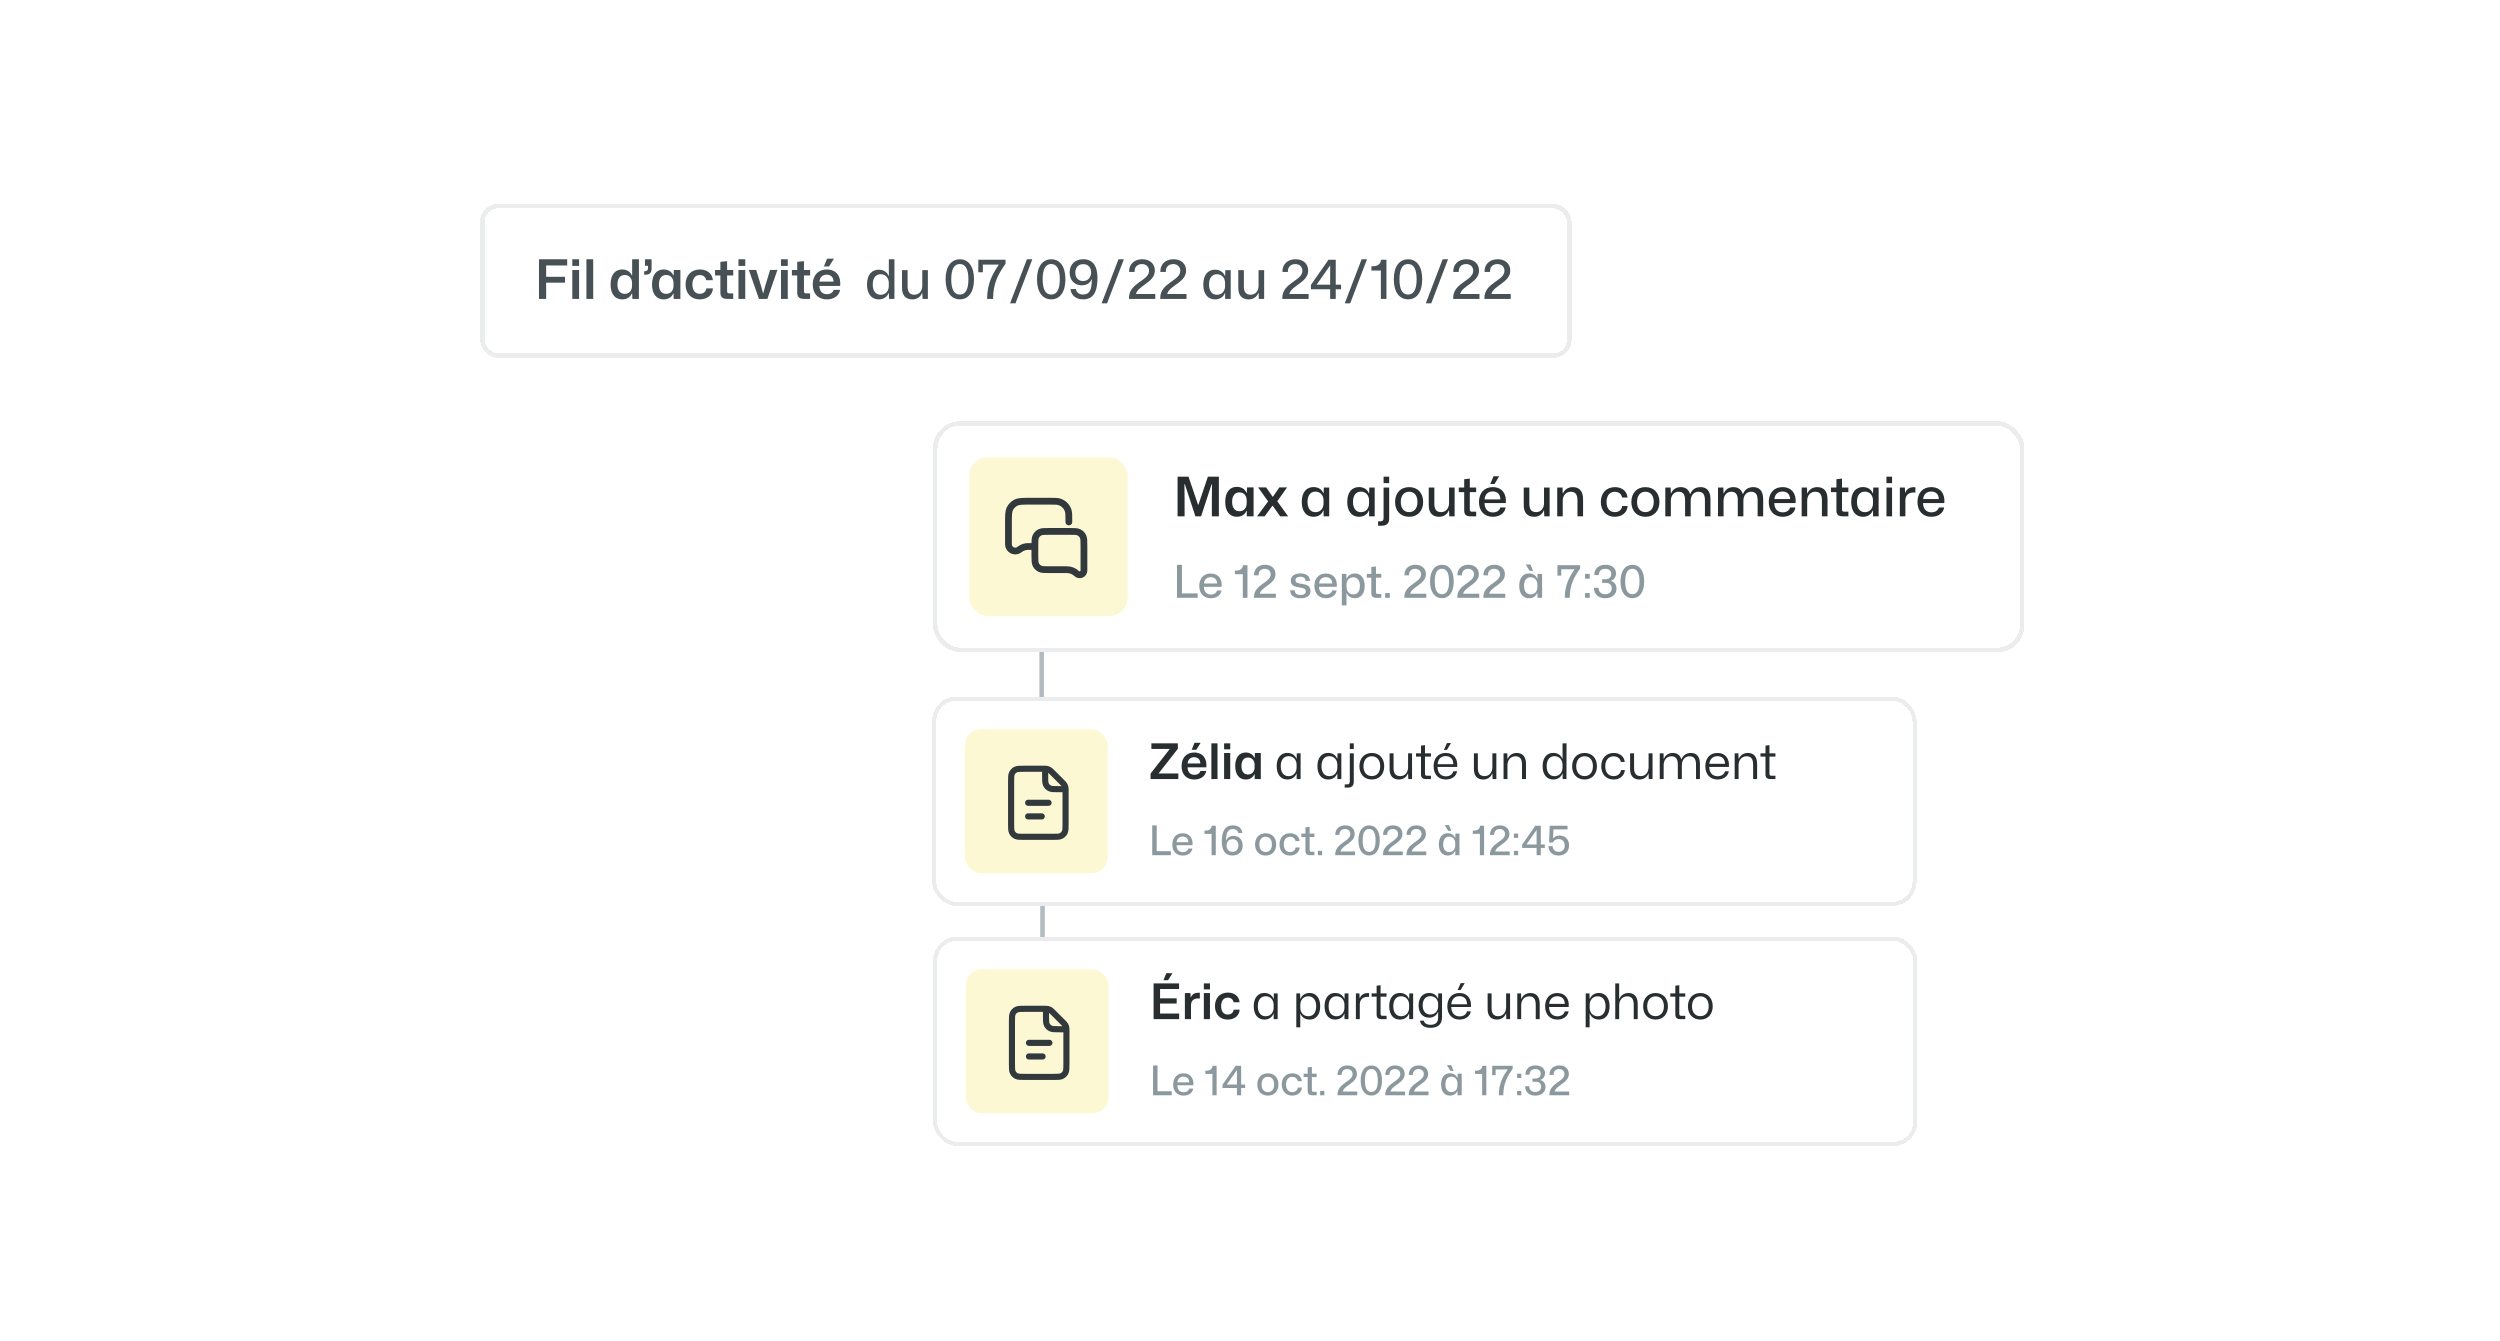 <svg width="552" height="296" viewBox="0 0 552 296" fill="none" xmlns="http://www.w3.org/2000/svg">
<line x1="230" y1="129.993" x2="230" y2="164.007" stroke="#B2BBBF"/>
<line x1="230.187" y1="180" x2="230.187" y2="214.015" stroke="#B2BBBF"/>
<g filter="url(#filter0_d_829_7423)">
<rect x="206" y="91" width="241" height="51" rx="6" fill="white" shape-rendering="crispEdges"/>
<rect x="214" y="99" width="35" height="35" rx="4" fill="#FDF8D4"/>
<path d="M228.5 118.667H227.042C227 118.667 226.98 118.667 226.96 118.667C226.338 118.675 225.734 118.876 225.232 119.243C225.216 119.255 225.199 119.267 225.167 119.292V119.292C225.081 119.355 225.039 119.387 225.01 119.407C224.04 120.067 222.722 119.408 222.668 118.236C222.667 118.201 222.667 118.148 222.667 118.042V113.467C222.667 111.786 222.667 110.946 222.993 110.305C223.281 109.74 223.74 109.281 224.305 108.994C224.946 108.667 225.786 108.667 227.467 108.667H231.833C232.919 108.667 233.462 108.667 233.902 108.806C234.835 109.1 235.567 109.831 235.861 110.765C236 111.205 236 111.748 236 112.833V112.833V113.25M237.742 124.652V124.652C238.342 125.222 239.333 124.798 239.333 123.97V118.533C239.333 117.413 239.333 116.853 239.115 116.425C238.923 116.049 238.617 115.743 238.241 115.551C237.813 115.333 237.253 115.333 236.133 115.333H231.7C230.58 115.333 230.02 115.333 229.592 115.551C229.216 115.743 228.91 116.049 228.718 116.425C228.5 116.853 228.5 117.413 228.5 118.533V120.586C228.5 121.706 228.5 122.266 228.718 122.694C228.91 123.07 229.216 123.376 229.592 123.568C230.02 123.786 230.58 123.786 231.7 123.786H235.578C236.384 123.786 237.159 124.096 237.742 124.652Z" stroke="#32393C" stroke-width="1.5" stroke-linecap="round" stroke-linejoin="round"/>
<path d="M260.008 112H261.556V108.244L261.52 104.92H261.616L263.944 112H265.204L267.52 104.92H267.604L267.58 108.232V112H269.128V103.252H266.704L264.604 109.456H264.532L262.42 103.252H260.008V112ZM273.097 112.108C274.129 112.108 274.897 111.592 275.209 110.812H275.293V112H276.793V105.616H275.353L275.293 106.792H275.209C274.897 106.012 274.129 105.496 273.097 105.496C271.561 105.496 270.529 106.636 270.529 108.808C270.529 110.968 271.561 112.108 273.097 112.108ZM273.661 110.884C272.701 110.884 272.053 110.2 272.053 108.808C272.053 107.404 272.701 106.72 273.661 106.72C274.729 106.72 275.269 107.56 275.269 108.472V109.132C275.269 110.032 274.729 110.884 273.661 110.884ZM277.562 112H279.242L280.946 109.672H281.018L282.65 112H284.414L282.026 108.676L284.186 105.616H282.482L281.066 107.68H280.994L279.566 105.616H277.79L279.998 108.712L277.562 112ZM290.02 112.108C291.088 112.108 291.88 111.556 292.18 110.74H292.252V112H293.488V105.652H292.3L292.252 106.9H292.18C291.88 106.084 291.088 105.544 290.02 105.544C288.472 105.544 287.428 106.696 287.428 108.82C287.428 110.944 288.472 112.108 290.02 112.108ZM290.452 111.088C289.396 111.088 288.7 110.308 288.7 108.82C288.7 107.32 289.396 106.552 290.452 106.552C291.628 106.552 292.24 107.488 292.24 108.46V109.18C292.24 110.164 291.628 111.088 290.452 111.088ZM300.063 112.108C301.131 112.108 301.923 111.556 302.223 110.74H302.295V112H303.531V105.652H302.343L302.295 106.9H302.223C301.923 106.084 301.131 105.544 300.063 105.544C298.515 105.544 297.471 106.696 297.471 108.82C297.471 110.944 298.515 112.108 300.063 112.108ZM300.495 111.088C299.439 111.088 298.743 110.308 298.743 108.82C298.743 107.32 299.439 106.552 300.495 106.552C301.671 106.552 302.283 107.488 302.283 108.46V109.18C302.283 110.164 301.671 111.088 300.495 111.088ZM305.494 104.68H306.73V103.252H305.494V104.68ZM304.282 114.076H305.122C306.262 114.076 306.73 113.476 306.73 112.468V105.652H305.494V112.36C305.494 112.864 305.314 113.104 304.798 113.104H304.282V114.076ZM311.138 112.108C313.046 112.108 314.234 110.776 314.234 108.832C314.234 106.816 312.986 105.556 311.138 105.556C309.218 105.556 308.03 106.888 308.03 108.844C308.03 110.836 309.278 112.108 311.138 112.108ZM311.138 111.076C310.01 111.076 309.29 110.26 309.29 108.844C309.29 107.38 310.034 106.576 311.138 106.576C312.278 106.576 312.974 107.404 312.974 108.832C312.974 110.272 312.242 111.076 311.138 111.076ZM317.748 112.108C318.732 112.108 319.56 111.592 319.872 110.716H319.944L320.004 112H321.18V105.652H319.944V109.084C319.944 110.248 319.248 111.076 318.204 111.076C317.136 111.076 316.704 110.428 316.704 109.252V105.652H315.468V109.564C315.468 111.244 316.308 112.108 317.748 112.108ZM324.664 112H325.936V110.98H325.072C324.676 110.98 324.532 110.872 324.532 110.452V106.66H325.936V105.652H324.532V103.672L323.296 103.816V105.652H322.096V106.66H323.296V110.68C323.296 111.532 323.62 112 324.664 112ZM329.053 104.86H329.989L331.021 103.156H329.773L329.053 104.86ZM329.629 112.108C331.129 112.108 332.281 111.292 332.449 110.044H331.273C331.117 110.704 330.493 111.148 329.629 111.148C328.525 111.148 327.805 110.392 327.781 109.072H332.485C332.677 107.056 331.669 105.556 329.581 105.556C327.721 105.556 326.557 106.852 326.557 108.856C326.557 110.812 327.721 112.108 329.629 112.108ZM329.569 106.504C330.577 106.504 331.261 107.092 331.273 108.268H327.793C327.877 107.176 328.549 106.504 329.569 106.504ZM338.725 112.108C339.709 112.108 340.537 111.592 340.849 110.716H340.921L340.981 112H342.157V105.652H340.921V109.084C340.921 110.248 340.225 111.076 339.181 111.076C338.113 111.076 337.681 110.428 337.681 109.252V105.652H336.445V109.564C336.445 111.244 337.285 112.108 338.725 112.108ZM343.829 112H345.053V108.532C345.053 107.44 345.737 106.576 346.829 106.576C347.837 106.576 348.305 107.188 348.305 108.484V112H349.541V108.232C349.541 106.288 348.569 105.556 347.273 105.556C346.337 105.556 345.497 106.012 345.125 106.912H345.053L345.005 105.652H343.829V112ZM356.547 112.108C358.131 112.108 359.283 111.172 359.379 109.732H358.179C358.083 110.536 357.471 111.076 356.547 111.076C355.443 111.076 354.723 110.272 354.723 108.844C354.723 107.488 355.383 106.588 356.559 106.588C357.375 106.588 358.011 107.02 358.155 107.848H359.355C359.259 106.48 358.131 105.556 356.595 105.556C354.687 105.556 353.463 106.864 353.463 108.832C353.463 110.8 354.687 112.108 356.547 112.108ZM363.31 112.108C365.218 112.108 366.406 110.776 366.406 108.832C366.406 106.816 365.158 105.556 363.31 105.556C361.39 105.556 360.202 106.888 360.202 108.844C360.202 110.836 361.45 112.108 363.31 112.108ZM363.31 111.076C362.182 111.076 361.462 110.26 361.462 108.844C361.462 107.38 362.206 106.576 363.31 106.576C364.45 106.576 365.146 107.404 365.146 108.832C365.146 110.272 364.414 111.076 363.31 111.076ZM367.7 112H368.924V108.532C368.924 107.44 369.584 106.576 370.64 106.576C371.624 106.576 372.068 107.188 372.068 108.484V112H373.304V108.532C373.304 107.44 373.964 106.576 375.008 106.576C376.004 106.576 376.448 107.188 376.448 108.484V112H377.672V108.232C377.672 106.288 376.736 105.556 375.476 105.556C374.456 105.556 373.592 106.06 373.244 107.044H373.148C372.824 105.964 372.032 105.556 371.096 105.556C370.172 105.556 369.356 106.012 368.996 106.912H368.924L368.876 105.652H367.7V112ZM379.337 112H380.561V108.532C380.561 107.44 381.221 106.576 382.277 106.576C383.261 106.576 383.705 107.188 383.705 108.484V112H384.941V108.532C384.941 107.44 385.601 106.576 386.645 106.576C387.641 106.576 388.085 107.188 388.085 108.484V112H389.309V108.232C389.309 106.288 388.373 105.556 387.113 105.556C386.093 105.556 385.229 106.06 384.881 107.044H384.785C384.461 105.964 383.669 105.556 382.733 105.556C381.809 105.556 380.993 106.012 380.633 106.912H380.561L380.513 105.652H379.337V112ZM393.613 112.108C395.113 112.108 396.265 111.292 396.433 110.044H395.257C395.101 110.704 394.465 111.124 393.613 111.124C392.509 111.124 391.789 110.38 391.765 109.072H396.469C396.661 107.08 395.653 105.556 393.565 105.556C391.705 105.556 390.541 106.852 390.541 108.856C390.541 110.812 391.705 112.108 393.613 112.108ZM393.553 106.528C394.489 106.528 395.221 107.02 395.257 108.196H391.789C391.885 107.164 392.557 106.528 393.553 106.528ZM397.805 112H399.029V108.532C399.029 107.44 399.713 106.576 400.805 106.576C401.813 106.576 402.281 107.188 402.281 108.484V112H403.517V108.232C403.517 106.288 402.545 105.556 401.249 105.556C400.313 105.556 399.473 106.012 399.101 106.912H399.029L398.981 105.652H397.805V112ZM406.848 112H408.12V110.98H407.256C406.86 110.98 406.716 110.872 406.716 110.452V106.66H408.12V105.652H406.716V103.672L405.48 103.816V105.652H404.28V106.66H405.48V110.68C405.48 111.532 405.804 112 406.848 112ZM411.333 112.108C412.401 112.108 413.193 111.556 413.493 110.74H413.565V112H414.801V105.652H413.613L413.565 106.9H413.493C413.193 106.084 412.401 105.544 411.333 105.544C409.785 105.544 408.741 106.696 408.741 108.82C408.741 110.944 409.785 112.108 411.333 112.108ZM411.765 111.088C410.709 111.088 410.013 110.308 410.013 108.82C410.013 107.32 410.709 106.552 411.765 106.552C412.941 106.552 413.553 107.488 413.553 108.46V109.18C413.553 110.164 412.941 111.088 411.765 111.088ZM416.532 104.68H417.768V103.252H416.532V104.68ZM416.532 112H417.768V105.652H416.532V112ZM419.485 112H420.709V108.376C420.769 107.332 421.405 106.744 422.533 106.744C422.677 106.744 422.821 106.744 422.917 106.756V105.592C422.809 105.58 422.689 105.568 422.545 105.568C421.705 105.568 420.985 105.964 420.709 106.78H420.649L420.589 105.652H419.485V112ZM426.449 112.108C427.949 112.108 429.101 111.292 429.269 110.044H428.093C427.937 110.704 427.301 111.124 426.449 111.124C425.345 111.124 424.625 110.38 424.601 109.072H429.305C429.497 107.08 428.489 105.556 426.401 105.556C424.541 105.556 423.377 106.852 423.377 108.856C423.377 110.812 424.541 112.108 426.449 112.108ZM426.389 106.528C427.325 106.528 428.057 107.02 428.093 108.196H424.625C424.721 107.164 425.393 106.528 426.389 106.528Z" fill="#282E30"/>
<path d="M259.88 130H264.45V129.02H260.97V122.71H259.88V130ZM267.359 130.09C268.609 130.09 269.569 129.41 269.709 128.37H268.729C268.599 128.92 268.069 129.27 267.359 129.27C266.439 129.27 265.839 128.65 265.819 127.56H269.739C269.899 125.9 269.059 124.63 267.319 124.63C265.769 124.63 264.799 125.71 264.799 127.38C264.799 129.01 265.769 130.09 267.359 130.09ZM267.309 125.44C268.089 125.44 268.699 125.85 268.729 126.83H265.839C265.919 125.97 266.479 125.44 267.309 125.44ZM274.409 130H275.439V122.79H274.449C274.379 123.51 273.909 123.99 272.949 123.99H272.669V124.78H274.409V130ZM276.871 130H281.711V129.09H278.161C278.521 127.53 281.631 126.99 281.631 124.79C281.631 123.53 280.711 122.7 279.311 122.7C277.841 122.7 276.851 123.62 276.891 125.03H277.901C277.851 124.13 278.421 123.59 279.251 123.59C280.041 123.59 280.561 124.08 280.561 124.84C280.561 126.68 276.871 127.01 276.871 129.82V130ZM287.12 130.1C288.5 130.1 289.36 129.58 289.36 128.5C289.36 127.29 288.44 127.05 287.34 126.9C286.44 126.78 286.04 126.62 286.04 126.1C286.04 125.65 286.42 125.34 287.12 125.34C287.8 125.34 288.23 125.63 288.24 126.27H289.25C289.23 125.24 288.44 124.61 287.14 124.61C285.86 124.61 285.01 125.19 285.01 126.2C285.01 127.28 285.84 127.56 287.04 127.73C287.93 127.86 288.31 128 288.31 128.59C288.31 129.08 287.91 129.37 287.15 129.37C286.41 129.37 285.88 129.06 285.88 128.34H284.86C284.86 129.39 285.67 130.1 287.12 130.1ZM292.779 130.09C294.029 130.09 294.989 129.41 295.129 128.37H294.149C294.019 128.92 293.489 129.27 292.779 129.27C291.859 129.27 291.259 128.65 291.239 127.56H295.159C295.319 125.9 294.479 124.63 292.739 124.63C291.189 124.63 290.219 125.71 290.219 127.38C290.219 129.01 291.189 130.09 292.779 130.09ZM292.729 125.44C293.509 125.44 294.119 125.85 294.149 126.83H291.259C291.339 125.97 291.899 125.44 292.729 125.44ZM296.273 131.67H297.303V128.96H297.363C297.623 129.64 298.283 130.09 299.163 130.09C300.453 130.09 301.323 129.13 301.323 127.36C301.323 125.59 300.453 124.62 299.163 124.62C298.283 124.62 297.623 125.08 297.363 125.75H297.303L297.263 124.71H296.273V131.67ZM298.803 129.24C297.823 129.24 297.313 128.47 297.313 127.65V127.06C297.313 126.24 297.823 125.47 298.803 125.47C299.683 125.47 300.273 126.11 300.273 127.36C300.273 128.6 299.683 129.24 298.803 129.24ZM303.925 130H304.985V129.15H304.265C303.935 129.15 303.815 129.06 303.815 128.71V125.55H304.985V124.71H303.815V123.06L302.785 123.18V124.71H301.785V125.55H302.785V128.9C302.785 129.61 303.055 130 303.925 130ZM305.839 130H306.869V128.95H305.839V130ZM310.084 130H314.924V129.09H311.374C311.734 127.53 314.844 126.99 314.844 124.79C314.844 123.53 313.924 122.7 312.524 122.7C311.054 122.7 310.064 123.62 310.104 125.03H311.114C311.064 124.13 311.634 123.59 312.464 123.59C313.254 123.59 313.774 124.08 313.774 124.84C313.774 126.68 310.084 127.01 310.084 129.82V130ZM318.386 130.08C319.936 130.08 320.986 128.79 320.986 126.39C320.986 124.05 319.986 122.71 318.396 122.71C316.816 122.71 315.756 123.99 315.756 126.38C315.756 128.73 316.776 130.08 318.386 130.08ZM318.376 129.2C317.396 129.2 316.796 128.37 316.796 126.39C316.796 124.4 317.396 123.58 318.376 123.58C319.356 123.58 319.956 124.41 319.956 126.39C319.956 128.37 319.356 129.2 318.376 129.2ZM321.774 130H326.614V129.09H323.064C323.424 127.53 326.534 126.99 326.534 124.79C326.534 123.53 325.614 122.7 324.214 122.7C322.744 122.7 321.754 123.62 321.794 125.03H322.804C322.754 124.13 323.324 123.59 324.154 123.59C324.944 123.59 325.464 124.08 325.464 124.84C325.464 126.68 321.774 127.01 321.774 129.82V130ZM327.526 130H332.366V129.09H328.816C329.176 127.53 332.286 126.99 332.286 124.79C332.286 123.53 331.366 122.7 329.966 122.7C328.496 122.7 327.506 123.62 327.546 125.03H328.556C328.506 124.13 329.076 123.59 329.906 123.59C330.696 123.59 331.216 124.08 331.216 124.84C331.216 126.68 327.526 127.01 327.526 129.82V130ZM337.744 124.05H338.514L337.924 122.63H336.874L337.744 124.05ZM337.604 130.09C338.494 130.09 339.154 129.63 339.404 128.95H339.464V130H340.494V124.71H339.504L339.464 125.75H339.404C339.154 125.07 338.494 124.62 337.604 124.62C336.314 124.62 335.444 125.58 335.444 127.35C335.444 129.12 336.314 130.09 337.604 130.09ZM337.964 129.24C337.084 129.24 336.504 128.59 336.504 127.35C336.504 126.1 337.084 125.46 337.964 125.46C338.944 125.46 339.454 126.24 339.454 127.05V127.65C339.454 128.47 338.944 129.24 337.964 129.24ZM345.503 130H346.603C346.603 127 347.643 125.33 348.893 123.53V122.79H343.883V125.1H344.723V123.69H347.673C346.563 125.3 345.503 127.13 345.503 130ZM349.98 125.77H351.01V124.71H349.98V125.77ZM349.98 130H351.01V128.95H349.98V130ZM354.409 130.09C355.919 130.09 356.929 129.25 356.929 127.99C356.929 127.12 356.479 126.48 355.699 126.29V126.23C356.369 126.01 356.819 125.4 356.819 124.6C356.819 123.45 355.899 122.7 354.469 122.7C352.979 122.7 352.009 123.6 352.009 124.98H353.019C353.029 124.14 353.539 123.59 354.429 123.59C355.229 123.59 355.759 124 355.759 124.72C355.759 125.39 355.319 125.9 354.489 125.9H353.759V126.69H354.549C355.339 126.69 355.869 127.09 355.869 127.9C355.869 128.69 355.289 129.2 354.409 129.2C353.519 129.2 352.939 128.63 352.959 127.78H351.949C351.949 129.17 352.879 130.09 354.409 130.09ZM360.437 130.08C361.987 130.08 363.037 128.79 363.037 126.39C363.037 124.05 362.037 122.71 360.447 122.71C358.867 122.71 357.807 123.99 357.807 126.38C357.807 128.73 358.827 130.08 360.437 130.08ZM360.427 129.2C359.447 129.2 358.847 128.37 358.847 126.39C358.847 124.4 359.447 123.58 360.427 123.58C361.407 123.58 362.007 124.41 362.007 126.39C362.007 128.37 361.407 129.2 360.427 129.2Z" fill="#8B999E"/>
<rect x="206.5" y="91.5" width="240" height="50" rx="5.5" stroke="#EAECED" shape-rendering="crispEdges"/>
</g>
<g filter="url(#filter1_d_829_7423)">
<rect x="205.813" y="152" width="217.373" height="46.235" rx="5.412" fill="white" shape-rendering="crispEdges"/>
<rect x="213.029" y="159.216" width="31.569" height="31.804" rx="3.608" fill="#FDF8D4"/>
<path d="M230.768 168.31V169.558C230.768 170.568 230.768 171.074 230.965 171.459C231.138 171.799 231.414 172.075 231.753 172.248C232.139 172.444 232.644 172.444 233.655 172.444H234.902M227.01 175.451H231.52M227.01 178.458H230.017M235.278 172.888V180.081C235.278 181.091 235.278 181.596 235.081 181.982C234.909 182.322 234.633 182.598 234.293 182.771C233.907 182.967 233.402 182.967 232.392 182.967H226.138C225.128 182.967 224.623 182.967 224.237 182.771C223.897 182.598 223.622 182.322 223.449 181.982C223.252 181.596 223.252 181.091 223.252 180.081V170.821C223.252 169.811 223.252 169.305 223.449 168.92C223.622 168.58 223.897 168.304 224.237 168.131C224.623 167.935 225.128 167.935 226.138 167.935H230.324C230.766 167.935 230.986 167.935 231.194 167.984C231.378 168.029 231.554 168.102 231.715 168.2C231.897 168.312 232.053 168.468 232.365 168.78L234.433 170.847C234.745 171.159 234.901 171.315 235.012 171.497C235.111 171.659 235.184 171.835 235.228 172.019C235.278 172.227 235.278 172.447 235.278 172.888Z" stroke="#32393C" stroke-width="1.353" stroke-linecap="round" stroke-linejoin="round"/>
<path d="M254.04 170.216H260.177V168.982H255.804L260.068 163.538V162.325H254.224V163.559H258.293L254.04 169.014V170.216ZM263.117 163.754H264.135L265.109 162.206H263.745L263.117 163.754ZM263.713 170.313C265.12 170.313 266.17 169.555 266.332 168.419H265.044C264.914 168.939 264.416 169.274 263.713 169.274C262.814 169.274 262.219 168.679 262.219 167.629H266.354C266.548 165.746 265.618 164.349 263.659 164.349C261.97 164.349 260.888 165.529 260.888 167.369C260.888 169.144 261.948 170.313 263.713 170.313ZM263.659 165.388C264.449 165.388 265.012 165.854 265.033 166.763H262.23C262.295 165.919 262.836 165.388 263.659 165.388ZM267.471 170.216H268.824V162.325H267.471V170.216ZM270.282 163.646H271.635V162.325H270.282V163.646ZM270.282 170.216H271.635V164.458H270.282V170.216ZM275.053 170.313C275.984 170.313 276.676 169.848 276.958 169.144H277.034V170.216H278.386V164.458H277.088L277.034 165.518H276.958C276.676 164.815 275.984 164.349 275.053 164.349C273.667 164.349 272.737 165.378 272.737 167.337C272.737 169.285 273.667 170.313 275.053 170.313ZM275.562 169.209C274.696 169.209 274.111 168.592 274.111 167.337C274.111 166.07 274.696 165.453 275.562 165.453C276.525 165.453 277.012 166.211 277.012 167.034V167.629C277.012 168.441 276.525 169.209 275.562 169.209ZM284.229 170.313C285.225 170.313 285.961 169.794 286.242 169.025H286.297V170.216H287.173V164.533H286.329L286.297 165.713H286.242C285.961 164.945 285.225 164.436 284.229 164.436C282.833 164.436 281.891 165.497 281.891 167.369C281.891 169.242 282.833 170.313 284.229 170.313ZM284.521 169.577C283.482 169.577 282.79 168.798 282.79 167.369C282.79 165.93 283.482 165.161 284.521 165.161C285.658 165.161 286.286 166.07 286.286 167.023V167.715C286.286 168.668 285.658 169.577 284.521 169.577ZM293.224 170.313C294.22 170.313 294.956 169.794 295.237 169.025H295.291V170.216H296.168V164.533H295.324L295.291 165.713H295.237C294.956 164.945 294.22 164.436 293.224 164.436C291.828 164.436 290.886 165.497 290.886 167.369C290.886 169.242 291.828 170.313 293.224 170.313ZM293.516 169.577C292.477 169.577 291.785 168.798 291.785 167.369C291.785 165.93 292.477 165.161 293.516 165.161C294.653 165.161 295.281 166.07 295.281 167.023V167.715C295.281 168.668 294.653 169.577 293.516 169.577ZM298.039 163.592H298.915V162.325H298.039V163.592ZM296.913 172.099H297.606C298.526 172.099 298.915 171.612 298.915 170.789V164.533H298.039V170.703C298.039 171.168 297.876 171.395 297.389 171.395H296.913V172.099ZM302.905 170.313C304.572 170.313 305.633 169.112 305.633 167.38C305.633 165.594 304.54 164.447 302.905 164.447C301.228 164.447 300.156 165.648 300.156 167.391C300.156 169.155 301.26 170.313 302.905 170.313ZM302.905 169.555C301.769 169.555 301.054 168.733 301.054 167.391C301.054 165.995 301.801 165.183 302.905 165.183C304.042 165.183 304.745 166.016 304.745 167.38C304.745 168.755 304.009 169.555 302.905 169.555ZM308.88 170.313C309.789 170.313 310.557 169.815 310.85 169.003H310.904L310.947 170.216H311.78V164.533H310.904V167.564C310.904 168.755 310.2 169.566 309.183 169.566C308.133 169.566 307.7 168.928 307.7 167.802V164.533H306.823V168.019C306.823 169.545 307.602 170.313 308.88 170.313ZM314.872 170.216H315.954V169.48H315.142C314.753 169.48 314.634 169.382 314.634 168.982V165.259H315.954V164.533H314.634V162.715L313.757 162.834V164.533H312.653V165.259H313.757V169.133C313.757 169.848 314.038 170.216 314.872 170.216ZM318.812 163.787H319.473L320.382 162.271H319.483L318.812 163.787ZM319.245 170.313C320.544 170.313 321.561 169.588 321.724 168.495H320.88C320.728 169.166 320.111 169.61 319.245 169.61C318.152 169.61 317.438 168.852 317.405 167.531H321.745C321.919 165.767 321.031 164.447 319.202 164.447C317.557 164.447 316.539 165.616 316.539 167.391C316.539 169.155 317.578 170.313 319.245 170.313ZM319.191 165.139C320.198 165.139 320.88 165.724 320.89 166.925H317.427C317.503 165.821 318.174 165.139 319.191 165.139ZM327.493 170.313C328.402 170.313 329.171 169.815 329.463 169.003H329.517L329.56 170.216H330.394V164.533H329.517V167.564C329.517 168.755 328.814 169.566 327.796 169.566C326.746 169.566 326.313 168.928 326.313 167.802V164.533H325.437V168.019C325.437 169.545 326.216 170.313 327.493 170.313ZM331.981 170.216H332.847V167.142C332.847 166.027 333.539 165.183 334.611 165.183C335.596 165.183 336.061 165.767 336.061 167.044V170.216H336.938V166.871C336.938 165.118 336.072 164.447 334.892 164.447C334.037 164.447 333.258 164.88 332.912 165.713H332.847L332.814 164.533H331.981V170.216ZM342.945 170.313C343.941 170.313 344.677 169.794 344.958 169.025H345.012L345.045 170.216H345.878L345.889 162.325H345.012V165.713H344.958C344.677 164.945 343.941 164.436 342.945 164.436C341.549 164.436 340.607 165.497 340.607 167.369C340.607 169.242 341.549 170.313 342.945 170.313ZM343.237 169.577C342.198 169.577 341.505 168.798 341.505 167.369C341.505 165.93 342.198 165.161 343.237 165.161C344.373 165.161 345.001 166.07 345.001 167.023V167.715C345.001 168.668 344.373 169.577 343.237 169.577ZM349.878 170.313C351.544 170.313 352.605 169.112 352.605 167.38C352.605 165.594 351.512 164.447 349.878 164.447C348.2 164.447 347.128 165.648 347.128 167.391C347.128 169.155 348.232 170.313 349.878 170.313ZM349.878 169.555C348.741 169.555 348.027 168.733 348.027 167.391C348.027 165.995 348.774 165.183 349.878 165.183C351.014 165.183 351.718 166.016 351.718 167.38C351.718 168.755 350.982 169.555 349.878 169.555ZM356.282 170.313C357.657 170.313 358.664 169.491 358.772 168.224H357.917C357.819 169.025 357.192 169.566 356.282 169.566C355.168 169.566 354.442 168.765 354.442 167.391C354.442 166.081 355.124 165.194 356.293 165.194C357.105 165.194 357.744 165.627 357.895 166.438H358.739C358.642 165.248 357.657 164.447 356.315 164.447C354.637 164.447 353.555 165.627 353.555 167.38C353.555 169.144 354.637 170.313 356.282 170.313ZM361.983 170.313C362.892 170.313 363.66 169.815 363.952 169.003H364.007L364.05 170.216H364.883V164.533H364.007V167.564C364.007 168.755 363.303 169.566 362.286 169.566C361.236 169.566 360.803 168.928 360.803 167.802V164.533H359.926V168.019C359.926 169.545 360.705 170.313 361.983 170.313ZM366.47 170.216H367.336V167.142C367.336 166.027 368.007 165.183 369.057 165.183C370.02 165.183 370.464 165.767 370.464 167.044V170.216H371.352V167.142C371.352 166.027 372.012 165.183 373.051 165.183C374.025 165.183 374.48 165.767 374.48 167.044V170.216H375.345V166.871C375.345 165.118 374.501 164.447 373.354 164.447C372.423 164.447 371.633 164.912 371.297 165.811H371.211C370.929 164.836 370.215 164.447 369.349 164.447C368.494 164.447 367.736 164.88 367.401 165.713H367.336L367.304 164.533H366.47V170.216ZM379.24 170.313C380.539 170.313 381.556 169.588 381.718 168.495H380.874C380.723 169.166 380.095 169.588 379.24 169.588C378.147 169.588 377.432 168.841 377.4 167.531H381.74C381.913 165.789 381.026 164.447 379.196 164.447C377.551 164.447 376.534 165.616 376.534 167.391C376.534 169.155 377.573 170.313 379.24 170.313ZM379.186 165.161C380.127 165.161 380.852 165.648 380.885 166.85H377.421C377.53 165.8 378.201 165.161 379.186 165.161ZM383.012 170.216H383.878V167.142C383.878 166.027 384.571 165.183 385.642 165.183C386.627 165.183 387.092 165.767 387.092 167.044V170.216H387.969V166.871C387.969 165.118 387.103 164.447 385.923 164.447C385.068 164.447 384.289 164.88 383.943 165.713H383.878L383.845 164.533H383.012V170.216ZM390.932 170.216H392.015V169.48H391.203C390.813 169.48 390.694 169.382 390.694 168.982V165.259H392.015V164.533H390.694V162.715L389.818 162.834V164.533H388.714V165.259H389.818V169.133C389.818 169.848 390.099 170.216 390.932 170.216Z" fill="#282E30"/>
<path d="M254.411 187.02H258.533V186.136H255.395V180.444H254.411V187.02ZM261.158 187.101C262.285 187.101 263.151 186.487 263.277 185.549H262.393C262.276 186.046 261.798 186.361 261.158 186.361C260.328 186.361 259.787 185.802 259.769 184.819H263.304C263.449 183.322 262.691 182.176 261.121 182.176C259.723 182.176 258.849 183.15 258.849 184.656C258.849 186.127 259.723 187.101 261.158 187.101ZM261.112 182.907C261.816 182.907 262.366 183.276 262.393 184.16H259.787C259.859 183.385 260.364 182.907 261.112 182.907ZM267.516 187.02H268.445V180.516H267.552C267.489 181.166 267.065 181.599 266.199 181.599H265.947V182.311H267.516V187.02ZM272.118 187.092C273.462 187.092 274.382 186.271 274.382 184.9C274.382 183.61 273.57 182.762 272.371 182.762C271.568 182.762 270.964 183.159 270.756 183.764H270.711C270.72 182.257 271.027 181.247 272.208 181.247C272.849 181.247 273.327 181.572 273.417 182.14H274.319C274.211 181.103 273.444 180.435 272.208 180.435C270.603 180.435 269.773 181.572 269.773 184.016C269.773 186.036 270.585 187.092 272.118 187.092ZM272.145 186.28C271.351 186.28 270.828 185.766 270.828 184.909C270.828 184.088 271.324 183.475 272.154 183.475C272.93 183.475 273.444 184.007 273.444 184.864C273.444 185.73 272.93 186.28 272.145 186.28ZM279.453 187.101C280.887 187.101 281.78 186.1 281.78 184.638C281.78 183.123 280.842 182.176 279.453 182.176C278.01 182.176 277.117 183.177 277.117 184.647C277.117 186.145 278.055 187.101 279.453 187.101ZM279.453 186.325C278.605 186.325 278.064 185.712 278.064 184.647C278.064 183.547 278.623 182.943 279.453 182.943C280.31 182.943 280.833 183.565 280.833 184.638C280.833 185.721 280.283 186.325 279.453 186.325ZM284.834 187.101C286.025 187.101 286.891 186.397 286.963 185.315H286.061C285.989 185.919 285.529 186.325 284.834 186.325C284.004 186.325 283.463 185.721 283.463 184.647C283.463 183.628 283.959 182.952 284.843 182.952C285.457 182.952 285.935 183.276 286.043 183.899H286.945C286.873 182.871 286.025 182.176 284.87 182.176C283.436 182.176 282.516 183.159 282.516 184.638C282.516 186.118 283.436 187.101 284.834 187.101ZM289.268 187.02H290.224V186.253H289.574C289.277 186.253 289.168 186.172 289.168 185.856V183.006H290.224V182.248H289.168V180.76L288.239 180.868V182.248H287.337V183.006H288.239V186.027C288.239 186.668 288.483 187.02 289.268 187.02ZM290.994 187.02H291.923V186.073H290.994V187.02ZM294.823 187.02H299.188V186.199H295.986C296.311 184.792 299.116 184.305 299.116 182.32C299.116 181.184 298.286 180.435 297.024 180.435C295.698 180.435 294.805 181.265 294.841 182.537H295.752C295.707 181.725 296.221 181.238 296.969 181.238C297.682 181.238 298.151 181.68 298.151 182.366C298.151 184.025 294.823 184.323 294.823 186.857V187.02ZM302.311 187.092C303.709 187.092 304.656 185.928 304.656 183.764C304.656 181.653 303.754 180.444 302.32 180.444C300.895 180.444 299.939 181.599 299.939 183.755C299.939 185.874 300.859 187.092 302.311 187.092ZM302.302 186.298C301.418 186.298 300.877 185.549 300.877 183.764C300.877 181.969 301.418 181.229 302.302 181.229C303.186 181.229 303.727 181.978 303.727 183.764C303.727 185.549 303.186 186.298 302.302 186.298ZM305.366 187.02H309.732V186.199H306.53C306.854 184.792 309.66 184.305 309.66 182.32C309.66 181.184 308.83 180.435 307.567 180.435C306.241 180.435 305.348 181.265 305.384 182.537H306.295C306.25 181.725 306.764 181.238 307.513 181.238C308.225 181.238 308.694 181.68 308.694 182.366C308.694 184.025 305.366 184.323 305.366 186.857V187.02ZM310.554 187.02H314.92V186.199H311.718C312.042 184.792 314.848 184.305 314.848 182.32C314.848 181.184 314.018 180.435 312.755 180.435C311.429 180.435 310.536 181.265 310.572 182.537H311.483C311.438 181.725 311.952 181.238 312.701 181.238C313.413 181.238 313.882 181.68 313.882 182.366C313.882 184.025 310.554 184.323 310.554 186.857V187.02ZM319.771 181.653H320.465L319.933 180.372H318.986L319.771 181.653ZM319.644 187.101C320.447 187.101 321.042 186.686 321.268 186.073H321.322V187.02H322.251V182.248H321.358L321.322 183.186H321.268C321.042 182.573 320.447 182.167 319.644 182.167C318.481 182.167 317.696 183.033 317.696 184.629C317.696 186.226 318.481 187.101 319.644 187.101ZM319.969 186.334C319.175 186.334 318.652 185.748 318.652 184.629C318.652 183.502 319.175 182.925 319.969 182.925C320.853 182.925 321.313 183.628 321.313 184.359V184.9C321.313 185.64 320.853 186.334 319.969 186.334ZM326.76 187.02H327.689V180.516H326.796C326.733 181.166 326.309 181.599 325.443 181.599H325.191V182.311H326.76V187.02ZM328.981 187.02H333.346V186.199H330.145C330.469 184.792 333.274 184.305 333.274 182.32C333.274 181.184 332.445 180.435 331.182 180.435C329.856 180.435 328.963 181.265 328.999 182.537H329.91C329.865 181.725 330.379 181.238 331.128 181.238C331.84 181.238 332.309 181.68 332.309 182.366C332.309 184.025 328.981 184.323 328.981 186.857V187.02ZM334.277 183.204H335.206V182.248H334.277V183.204ZM334.277 187.02H335.206V186.073H334.277V187.02ZM339.282 187.02H340.211V185.423H341.095V184.656H340.211V180.516H339.003L336.089 184.702V185.423H339.282V187.02ZM337.036 184.656L339.282 181.455V184.656H337.036ZM344.132 187.101C345.548 187.101 346.45 186.199 346.45 184.855C346.45 183.574 345.63 182.681 344.34 182.681C343.754 182.681 343.23 182.916 342.969 183.276L342.915 183.258L343.005 181.328H346.108V180.516H342.184L342.031 184.206H342.915C343.095 183.773 343.528 183.466 344.15 183.466C344.962 183.466 345.494 184.007 345.494 184.891C345.494 185.712 344.998 186.28 344.141 186.28C343.348 186.28 342.834 185.784 342.834 185.035H341.905C341.914 186.271 342.779 187.101 344.132 187.101Z" fill="#8B999E"/>
<rect x="206.264" y="152.451" width="216.471" height="45.333" rx="4.961" stroke="#EAECED" stroke-width="0.902" shape-rendering="crispEdges"/>
</g>
<g filter="url(#filter2_d_829_7423)">
<rect x="206" y="205.007" width="217.373" height="46.235" rx="5.412" fill="white" shape-rendering="crispEdges"/>
<rect x="213.216" y="212.223" width="31.569" height="31.804" rx="3.608" fill="#FDF8D4"/>
<path d="M230.955 221.318V222.566C230.955 223.576 230.955 224.081 231.151 224.467C231.324 224.806 231.6 225.082 231.94 225.255C232.326 225.452 232.831 225.452 233.841 225.452H235.089M227.197 228.458H231.706M227.197 231.465H230.203M235.465 225.896V233.088C235.465 234.099 235.465 234.604 235.268 234.99C235.095 235.329 234.819 235.605 234.48 235.778C234.094 235.975 233.589 235.975 232.578 235.975H226.325C225.314 235.975 224.809 235.975 224.423 235.778C224.084 235.605 223.808 235.329 223.635 234.99C223.438 234.604 223.438 234.099 223.438 233.088V223.828C223.438 222.818 223.438 222.313 223.635 221.927C223.808 221.588 224.084 221.312 224.423 221.139C224.809 220.942 225.314 220.942 226.325 220.942H230.511C230.952 220.942 231.173 220.942 231.38 220.992C231.564 221.036 231.74 221.109 231.902 221.208C232.084 221.319 232.24 221.475 232.552 221.787L234.619 223.855C234.931 224.167 235.087 224.323 235.199 224.505C235.298 224.666 235.371 224.842 235.415 225.026C235.465 225.234 235.465 225.454 235.465 225.896Z" stroke="#32393C" stroke-width="1.353" stroke-linecap="round" stroke-linejoin="round"/>
<path d="M256.889 214.629H257.906L258.88 213.081H257.517L256.889 214.629ZM254.713 223.223H260.363V221.989H256.142V219.781H259.811V218.623H256.142V216.567H260.342V215.333H254.713V223.223ZM261.622 223.223H262.975V220.073C263.018 219.175 263.516 218.656 264.566 218.656C264.706 218.656 264.836 218.666 264.923 218.666V217.389H264.587C263.841 217.389 263.213 217.692 262.953 218.428H262.91L262.845 217.465H261.622V223.223ZM265.807 216.653H267.16V215.333H265.807V216.653ZM265.807 223.223H267.16V217.465H265.807V223.223ZM271.087 223.32C272.559 223.32 273.63 222.465 273.717 221.134H272.396C272.321 221.773 271.834 222.206 271.087 222.206C270.21 222.206 269.626 221.567 269.626 220.344C269.626 219.218 270.145 218.472 271.098 218.472C271.747 218.472 272.256 218.829 272.375 219.5H273.695C273.619 218.233 272.58 217.357 271.13 217.357C269.387 217.357 268.262 218.547 268.262 220.344C268.262 222.141 269.377 223.32 271.087 223.32ZM279.163 223.32C280.158 223.32 280.894 222.801 281.176 222.032H281.23V223.223H282.107V217.541H281.262L281.23 218.72H281.176C280.894 217.952 280.158 217.443 279.163 217.443C277.766 217.443 276.825 218.504 276.825 220.376C276.825 222.249 277.766 223.32 279.163 223.32ZM279.455 222.584C278.416 222.584 277.723 221.805 277.723 220.376C277.723 218.937 278.416 218.168 279.455 218.168C280.591 218.168 281.219 219.078 281.219 220.03V220.723C281.219 221.675 280.591 222.584 279.455 222.584ZM286.22 225.031H287.097V222.043H287.162C287.443 222.812 288.179 223.32 289.164 223.32C290.56 223.32 291.502 222.26 291.502 220.387C291.502 218.515 290.56 217.443 289.164 217.443C288.179 217.443 287.443 217.963 287.162 218.72H287.097L287.064 217.541H286.231L286.22 225.031ZM288.872 222.584C287.735 222.584 287.108 221.686 287.108 220.723V220.041C287.108 219.078 287.735 218.179 288.872 218.179C289.911 218.179 290.614 218.948 290.614 220.387C290.614 221.816 289.911 222.584 288.872 222.584ZM294.795 223.32C295.791 223.32 296.527 222.801 296.809 222.032H296.863V223.223H297.739V217.541H296.895L296.863 218.72H296.809C296.527 217.952 295.791 217.443 294.795 217.443C293.399 217.443 292.457 218.504 292.457 220.376C292.457 222.249 293.399 223.32 294.795 223.32ZM295.088 222.584C294.049 222.584 293.356 221.805 293.356 220.376C293.356 218.937 294.049 218.168 295.088 218.168C296.224 218.168 296.852 219.078 296.852 220.03V220.723C296.852 221.675 296.224 222.584 295.088 222.584ZM299.38 223.223H300.245V219.835C300.321 218.861 300.949 218.298 301.945 218.298C302.075 218.298 302.194 218.309 302.291 218.32V217.487C302.194 217.476 302.075 217.465 301.945 217.465C301.176 217.465 300.505 217.865 300.256 218.591H300.213L300.159 217.541H299.38V223.223ZM305.07 223.223H306.152V222.487H305.34C304.951 222.487 304.832 222.39 304.832 221.989V218.266H306.152V217.541H304.832V215.722L303.955 215.841V217.541H302.851V218.266H303.955V222.141C303.955 222.855 304.236 223.223 305.07 223.223ZM309.075 223.32C310.071 223.32 310.807 222.801 311.088 222.032H311.143V223.223H312.019V217.541H311.175L311.143 218.72H311.088C310.807 217.952 310.071 217.443 309.075 217.443C307.679 217.443 306.737 218.504 306.737 220.376C306.737 222.249 307.679 223.32 309.075 223.32ZM309.367 222.584C308.328 222.584 307.636 221.805 307.636 220.376C307.636 218.937 308.328 218.168 309.367 218.168C310.504 218.168 311.132 219.078 311.132 220.03V220.723C311.132 221.675 310.504 222.584 309.367 222.584ZM315.803 225.139C317.351 225.139 318.401 224.5 318.401 222.779V217.541H317.557L317.535 218.656H317.47C317.21 217.93 316.496 217.443 315.554 217.443C314.158 217.443 313.227 218.461 313.227 220.171C313.227 221.881 314.136 222.898 315.533 222.898C316.485 222.898 317.21 222.411 317.47 221.675H317.535V222.855C317.535 224.046 316.896 224.468 315.825 224.468C315.024 224.468 314.483 224.121 314.385 223.559H313.53C313.66 224.544 314.515 225.139 315.803 225.139ZM315.814 222.206C314.797 222.206 314.126 221.47 314.126 220.171C314.126 218.915 314.786 218.147 315.825 218.147C316.929 218.147 317.524 219.002 317.535 219.824V220.517C317.524 221.34 316.907 222.206 315.814 222.206ZM321.842 216.794H322.502L323.411 215.279H322.513L321.842 216.794ZM322.275 223.32C323.574 223.32 324.591 222.595 324.754 221.502H323.909C323.758 222.173 323.141 222.617 322.275 222.617C321.182 222.617 320.467 221.859 320.435 220.539H324.775C324.948 218.775 324.061 217.454 322.232 217.454C320.587 217.454 319.569 218.623 319.569 220.398C319.569 222.162 320.608 223.32 322.275 223.32ZM322.221 218.147C323.227 218.147 323.909 218.731 323.92 219.933H320.457C320.532 218.829 321.203 218.147 322.221 218.147ZM330.523 223.32C331.432 223.32 332.201 222.823 332.493 222.011H332.547L332.59 223.223H333.424V217.541H332.547V220.571C332.547 221.762 331.843 222.574 330.826 222.574C329.776 222.574 329.343 221.935 329.343 220.809V217.541H328.467V221.026C328.467 222.552 329.246 223.32 330.523 223.32ZM335.011 223.223H335.876V220.149C335.876 219.034 336.569 218.19 337.641 218.19C338.626 218.19 339.091 218.775 339.091 220.052V223.223H339.968V219.879C339.968 218.125 339.102 217.454 337.922 217.454C337.067 217.454 336.288 217.887 335.941 218.72H335.876L335.844 217.541H335.011V223.223ZM343.869 223.32C345.168 223.32 346.185 222.595 346.348 221.502H345.504C345.352 222.173 344.724 222.595 343.869 222.595C342.776 222.595 342.062 221.848 342.029 220.539H346.369C346.543 218.796 345.655 217.454 343.826 217.454C342.181 217.454 341.163 218.623 341.163 220.398C341.163 222.162 342.202 223.32 343.869 223.32ZM343.815 218.168C344.757 218.168 345.482 218.656 345.514 219.857H342.051C342.159 218.807 342.83 218.168 343.815 218.168ZM350.115 225.031H350.992V222.043H351.056C351.338 222.812 352.074 223.32 353.059 223.32C354.455 223.32 355.397 222.26 355.397 220.387C355.397 218.515 354.455 217.443 353.059 217.443C352.074 217.443 351.338 217.963 351.056 218.72H350.992L350.959 217.541H350.126L350.115 225.031ZM352.767 222.584C351.63 222.584 351.002 221.686 351.002 220.723V220.041C351.002 219.078 351.63 218.179 352.767 218.179C353.806 218.179 354.509 218.948 354.509 220.387C354.509 221.816 353.806 222.584 352.767 222.584ZM356.647 223.223H357.513V220.149C357.513 219.034 358.206 218.19 359.277 218.19C360.262 218.19 360.727 218.775 360.727 220.052V223.223H361.604V219.879C361.604 218.125 360.738 217.454 359.559 217.454C358.703 217.454 357.924 217.887 357.578 218.72H357.513V215.333H356.647V223.223ZM365.549 223.32C367.216 223.32 368.277 222.119 368.277 220.387C368.277 218.601 367.183 217.454 365.549 217.454C363.871 217.454 362.8 218.656 362.8 220.398C362.8 222.162 363.904 223.32 365.549 223.32ZM365.549 222.563C364.413 222.563 363.698 221.74 363.698 220.398C363.698 219.002 364.445 218.19 365.549 218.19C366.685 218.19 367.389 219.024 367.389 220.387C367.389 221.762 366.653 222.563 365.549 222.563ZM371.026 223.223H372.108V222.487H371.296C370.907 222.487 370.787 222.39 370.787 221.989V218.266H372.108V217.541H370.787V215.722L369.911 215.841V217.541H368.807V218.266H369.911V222.141C369.911 222.855 370.192 223.223 371.026 223.223ZM375.442 223.32C377.109 223.32 378.17 222.119 378.17 220.387C378.17 218.601 377.077 217.454 375.442 217.454C373.765 217.454 372.693 218.656 372.693 220.398C372.693 222.162 373.797 223.32 375.442 223.32ZM375.442 222.563C374.306 222.563 373.592 221.74 373.592 220.398C373.592 219.002 374.338 218.19 375.442 218.19C376.579 218.19 377.282 219.024 377.282 220.387C377.282 221.762 376.546 222.563 375.442 222.563Z" fill="#282E30"/>
<path d="M254.598 240.027H258.72V239.143H255.581V233.452H254.598V240.027ZM261.344 240.108C262.472 240.108 263.337 239.495 263.464 238.557H262.58C262.463 239.053 261.984 239.369 261.344 239.369C260.514 239.369 259.973 238.809 259.955 237.826H263.491C263.635 236.329 262.877 235.183 261.308 235.183C259.91 235.183 259.035 236.158 259.035 237.664C259.035 239.134 259.91 240.108 261.344 240.108ZM261.299 235.914C262.003 235.914 262.553 236.284 262.58 237.168H259.973C260.045 236.392 260.55 235.914 261.299 235.914ZM267.703 240.027H268.632V233.524H267.739C267.676 234.173 267.252 234.606 266.386 234.606H266.133V235.319H267.703V240.027ZM273.116 240.027H274.045V238.431H274.929V237.664H274.045V233.524H272.837L269.924 237.709V238.431H273.116V240.027ZM270.871 237.664L273.116 234.462V237.664H270.871ZM279.948 240.108C281.382 240.108 282.275 239.107 282.275 237.646C282.275 236.131 281.337 235.183 279.948 235.183C278.505 235.183 277.612 236.185 277.612 237.655C277.612 239.152 278.55 240.108 279.948 240.108ZM279.948 239.332C279.1 239.332 278.559 238.719 278.559 237.655C278.559 236.554 279.118 235.95 279.948 235.95C280.805 235.95 281.328 236.572 281.328 237.646C281.328 238.728 280.777 239.332 279.948 239.332ZM285.329 240.108C286.52 240.108 287.386 239.405 287.458 238.322H286.556C286.484 238.927 286.024 239.332 285.329 239.332C284.499 239.332 283.958 238.728 283.958 237.655C283.958 236.636 284.454 235.959 285.338 235.959C285.951 235.959 286.429 236.284 286.538 236.906H287.44C287.367 235.878 286.52 235.183 285.365 235.183C283.931 235.183 283.011 236.167 283.011 237.646C283.011 239.125 283.931 240.108 285.329 240.108ZM289.762 240.027H290.718V239.26H290.069C289.771 239.26 289.663 239.179 289.663 238.863V236.013H290.718V235.256H289.663V233.767L288.734 233.876V235.256H287.832V236.013H288.734V239.035C288.734 239.675 288.978 240.027 289.762 240.027ZM291.489 240.027H292.418V239.08H291.489V240.027ZM295.318 240.027H299.683V239.206H296.481C296.806 237.799 299.611 237.312 299.611 235.328C299.611 234.191 298.781 233.443 297.518 233.443C296.192 233.443 295.3 234.272 295.336 235.544H296.247C296.201 234.732 296.716 234.245 297.464 234.245C298.177 234.245 298.646 234.687 298.646 235.373C298.646 237.032 295.318 237.33 295.318 239.865V240.027ZM302.806 240.099C304.204 240.099 305.151 238.936 305.151 236.771C305.151 234.66 304.249 233.452 302.815 233.452C301.39 233.452 300.433 234.606 300.433 236.762C300.433 238.881 301.353 240.099 302.806 240.099ZM302.797 239.305C301.913 239.305 301.371 238.557 301.371 236.771C301.371 234.976 301.913 234.236 302.797 234.236C303.681 234.236 304.222 234.985 304.222 236.771C304.222 238.557 303.681 239.305 302.797 239.305ZM305.861 240.027H310.226V239.206H307.025C307.349 237.799 310.154 237.312 310.154 235.328C310.154 234.191 309.325 233.443 308.062 233.443C306.736 233.443 305.843 234.272 305.879 235.544H306.79C306.745 234.732 307.259 234.245 308.008 234.245C308.72 234.245 309.189 234.687 309.189 235.373C309.189 237.032 305.861 237.33 305.861 239.865V240.027ZM311.049 240.027H315.415V239.206H312.213C312.537 237.799 315.342 237.312 315.342 235.328C315.342 234.191 314.513 233.443 313.25 233.443C311.924 233.443 311.031 234.272 311.067 235.544H311.978C311.933 234.732 312.447 234.245 313.196 234.245C313.908 234.245 314.377 234.687 314.377 235.373C314.377 237.032 311.049 237.33 311.049 239.865V240.027ZM320.266 234.66H320.96L320.428 233.38H319.481L320.266 234.66ZM320.139 240.108C320.942 240.108 321.537 239.693 321.763 239.08H321.817V240.027H322.746V235.256H321.853L321.817 236.194H321.763C321.537 235.58 320.942 235.174 320.139 235.174C318.976 235.174 318.191 236.04 318.191 237.637C318.191 239.233 318.976 240.108 320.139 240.108ZM320.464 239.341C319.67 239.341 319.147 238.755 319.147 237.637C319.147 236.509 319.67 235.932 320.464 235.932C321.348 235.932 321.808 236.636 321.808 237.366V237.907C321.808 238.647 321.348 239.341 320.464 239.341ZM327.255 240.027H328.184V233.524H327.291C327.228 234.173 326.804 234.606 325.938 234.606H325.686V235.319H327.255V240.027ZM330.937 240.027H331.929C331.929 237.321 332.867 235.815 333.995 234.191V233.524H329.476V235.607H330.233V234.336H332.894C331.893 235.788 330.937 237.438 330.937 240.027ZM334.975 236.212H335.904V235.256H334.975V236.212ZM334.975 240.027H335.904V239.08H334.975V240.027ZM338.969 240.108C340.331 240.108 341.242 239.351 341.242 238.214C341.242 237.429 340.836 236.852 340.133 236.681V236.627C340.737 236.428 341.143 235.878 341.143 235.156C341.143 234.119 340.313 233.443 339.023 233.443C337.68 233.443 336.805 234.254 336.805 235.499H337.716C337.725 234.741 338.185 234.245 338.987 234.245C339.709 234.245 340.187 234.615 340.187 235.265C340.187 235.869 339.79 236.329 339.042 236.329H338.383V237.041H339.096C339.808 237.041 340.286 237.402 340.286 238.133C340.286 238.845 339.763 239.305 338.969 239.305C338.167 239.305 337.643 238.791 337.662 238.025H336.751C336.751 239.278 337.589 240.108 338.969 240.108ZM342.107 240.027H346.472V239.206H343.27C343.595 237.799 346.4 237.312 346.4 235.328C346.4 234.191 345.57 233.443 344.308 233.443C342.982 233.443 342.089 234.272 342.125 235.544H343.036C342.991 234.732 343.505 234.245 344.253 234.245C344.966 234.245 345.435 234.687 345.435 235.373C345.435 237.032 342.107 237.33 342.107 239.865V240.027Z" fill="#8B999E"/>
<rect x="206.451" y="205.458" width="216.471" height="45.333" rx="4.961" stroke="#EAECED" stroke-width="0.902" shape-rendering="crispEdges"/>
</g>
<g filter="url(#filter3_d_829_7423)">
<rect x="106" y="41" width="241" height="34" rx="4" fill="white" shape-rendering="crispEdges"/>
<path d="M119.008 62H120.592V58.412H124.756V57.116H120.592V54.62H125.236V53.252H119.008V62ZM126.363 54.716H127.863V53.252H126.363V54.716ZM126.363 62H127.863V55.616H126.363V62ZM129.48 62H130.98V53.252H129.48V62ZM137.382 62.108C138.414 62.108 139.182 61.592 139.494 60.812H139.578L139.626 62H141.066L141.078 53.252H139.578V56.792H139.494C139.182 56.012 138.414 55.496 137.382 55.496C135.846 55.496 134.814 56.636 134.814 58.808C134.814 60.968 135.846 62.108 137.382 62.108ZM137.946 60.884C136.986 60.884 136.338 60.2 136.338 58.808C136.338 57.404 136.986 56.72 137.946 56.72C139.014 56.72 139.554 57.56 139.554 58.472V59.132C139.554 60.032 139.014 60.884 137.946 60.884ZM142.231 56.66L142.615 56.648C143.395 56.636 143.875 56.276 143.875 55.256V53.252H142.411V54.692H143.083V55.184C143.083 55.604 142.915 55.868 142.435 55.88L142.231 55.892V56.66ZM146.535 62.108C147.567 62.108 148.335 61.592 148.647 60.812H148.731V62H150.231V55.616H148.791L148.731 56.792H148.647C148.335 56.012 147.567 55.496 146.535 55.496C144.999 55.496 143.967 56.636 143.967 58.808C143.967 60.968 144.999 62.108 146.535 62.108ZM147.099 60.884C146.139 60.884 145.491 60.2 145.491 58.808C145.491 57.404 146.139 56.72 147.099 56.72C148.167 56.72 148.707 57.56 148.707 58.472V59.132C148.707 60.032 148.167 60.884 147.099 60.884ZM154.505 62.108C156.137 62.108 157.325 61.16 157.421 59.684H155.957C155.873 60.392 155.333 60.872 154.505 60.872C153.533 60.872 152.885 60.164 152.885 58.808C152.885 57.56 153.461 56.732 154.517 56.732C155.237 56.732 155.801 57.128 155.933 57.872H157.397C157.313 56.468 156.161 55.496 154.553 55.496C152.621 55.496 151.373 56.816 151.373 58.808C151.373 60.8 152.609 62.108 154.505 62.108ZM160.569 62H161.901V60.776H161.085C160.713 60.776 160.545 60.68 160.545 60.272V56.828H161.901V55.616H160.545V53.66L159.057 53.816V55.616H157.881V56.828H159.057V60.548C159.057 61.46 159.381 62 160.569 62ZM163.054 54.716H164.554V53.252H163.054V54.716ZM163.054 62H164.554V55.616H163.054V62ZM167.575 62H169.435L171.655 55.604H170.035L168.919 59.288L168.523 60.74H168.475L168.079 59.276L166.963 55.604H165.343L167.575 62ZM172.441 54.716H173.941V53.252H172.441V54.716ZM172.441 62H173.941V55.616H172.441V62ZM177.538 62H178.87V60.776H178.054C177.682 60.776 177.514 60.68 177.514 60.272V56.828H178.87V55.616H177.514V53.66L176.026 53.816V55.616H174.85V56.828H176.026V60.548C176.026 61.46 176.35 62 177.538 62ZM181.923 54.836H183.051L184.131 53.12H182.619L181.923 54.836ZM182.583 62.108C184.143 62.108 185.307 61.268 185.487 60.008H184.059C183.915 60.584 183.363 60.956 182.583 60.956C181.587 60.956 180.927 60.296 180.927 59.132H185.511C185.727 57.044 184.695 55.496 182.523 55.496C180.651 55.496 179.451 56.804 179.451 58.844C179.451 60.812 180.627 62.108 182.583 62.108ZM182.523 56.648C183.399 56.648 184.023 57.164 184.047 58.172H180.939C181.011 57.236 181.611 56.648 182.523 56.648Z" fill="#475155"/>
<path d="M194.024 62.108C195.092 62.108 195.884 61.556 196.184 60.74H196.256L196.304 62H197.492V53.252H196.256V56.9H196.184C195.884 56.084 195.092 55.544 194.024 55.544C192.476 55.544 191.432 56.696 191.432 58.82C191.432 60.944 192.476 62.108 194.024 62.108ZM194.456 61.088C193.4 61.088 192.704 60.308 192.704 58.82C192.704 57.32 193.4 56.552 194.456 56.552C195.632 56.552 196.244 57.488 196.244 58.46V59.18C196.244 60.164 195.632 61.088 194.456 61.088ZM201.443 62.108C202.427 62.108 203.255 61.592 203.567 60.716H203.639L203.699 62H204.875V55.652H203.639V59.084C203.639 60.248 202.943 61.076 201.899 61.076C200.831 61.076 200.399 60.428 200.399 59.252V55.652H199.163V59.564C199.163 61.244 200.003 62.108 201.443 62.108ZM211.943 62.096C213.803 62.096 215.063 60.548 215.063 57.668C215.063 54.86 213.863 53.252 211.955 53.252C210.059 53.252 208.787 54.788 208.787 57.656C208.787 60.476 210.011 62.096 211.943 62.096ZM211.931 61.04C210.755 61.04 210.035 60.044 210.035 57.668C210.035 55.28 210.755 54.296 211.931 54.296C213.107 54.296 213.827 55.292 213.827 57.668C213.827 60.044 213.107 61.04 211.931 61.04ZM217.952 62H219.272C219.272 58.4 220.52 56.396 222.02 54.236V53.348H216.008V56.12H217.016V54.428H220.556C219.224 56.36 217.952 58.556 217.952 62ZM223.024 62.972H224.224L227.932 53.252H226.744L223.024 62.972ZM232.123 62.096C233.983 62.096 235.243 60.548 235.243 57.668C235.243 54.86 234.043 53.252 232.135 53.252C230.239 53.252 228.967 54.788 228.967 57.656C228.967 60.476 230.191 62.096 232.123 62.096ZM232.111 61.04C230.935 61.04 230.215 60.044 230.215 57.668C230.215 55.28 230.935 54.296 232.111 54.296C233.287 54.296 234.007 55.292 234.007 57.668C234.007 60.044 233.287 61.04 232.111 61.04ZM239.14 62.096C241.192 62.096 242.32 60.8 242.32 57.356C242.32 54.644 241.228 53.24 239.2 53.24C237.412 53.24 236.176 54.332 236.176 56.168C236.176 57.872 237.256 59 238.852 59C239.944 59 240.724 58.46 241.012 57.668H241.072C241.072 59.708 240.712 61.028 239.152 61.028C238.276 61.028 237.664 60.56 237.556 59.828H236.368C236.5 61.208 237.544 62.096 239.14 62.096ZM239.14 58.052C238.12 58.052 237.424 57.344 237.424 56.204C237.424 55.064 238.12 54.32 239.164 54.32C240.232 54.32 240.916 55.016 240.916 56.144C240.916 57.236 240.256 58.052 239.14 58.052ZM243.239 62.972H244.439L248.147 53.252H246.959L243.239 62.972ZM249.278 62H255.086V60.908H250.826C251.258 59.036 254.99 58.388 254.99 55.748C254.99 54.236 253.886 53.24 252.206 53.24C250.442 53.24 249.254 54.344 249.302 56.036H250.514C250.454 54.956 251.138 54.308 252.134 54.308C253.082 54.308 253.706 54.896 253.706 55.808C253.706 58.016 249.278 58.412 249.278 61.784V62ZM256.18 62H261.988V60.908H257.728C258.16 59.036 261.892 58.388 261.892 55.748C261.892 54.236 260.788 53.24 259.108 53.24C257.344 53.24 256.156 54.344 256.204 56.036H257.416C257.356 54.956 258.04 54.308 259.036 54.308C259.984 54.308 260.608 54.896 260.608 55.808C260.608 58.016 256.18 58.412 256.18 61.784V62ZM268.274 62.108C269.342 62.108 270.134 61.556 270.434 60.74H270.506V62H271.742V55.652H270.554L270.506 56.9H270.434C270.134 56.084 269.342 55.544 268.274 55.544C266.726 55.544 265.682 56.696 265.682 58.82C265.682 60.944 266.726 62.108 268.274 62.108ZM268.706 61.088C267.65 61.088 266.954 60.308 266.954 58.82C266.954 57.32 267.65 56.552 268.706 56.552C269.882 56.552 270.494 57.488 270.494 58.46V59.18C270.494 60.164 269.882 61.088 268.706 61.088ZM275.693 62.108C276.677 62.108 277.505 61.592 277.817 60.716H277.889L277.949 62H279.125V55.652H277.889V59.084C277.889 60.248 277.193 61.076 276.149 61.076C275.081 61.076 274.649 60.428 274.649 59.252V55.652H273.413V59.564C273.413 61.244 274.253 62.108 275.693 62.108ZM283.133 62H288.941V60.908H284.681C285.113 59.036 288.845 58.388 288.845 55.748C288.845 54.236 287.741 53.24 286.061 53.24C284.297 53.24 283.109 54.344 283.157 56.036H284.369C284.309 54.956 284.993 54.308 285.989 54.308C286.937 54.308 287.561 54.896 287.561 55.808C287.561 58.016 283.133 58.412 283.133 61.784V62ZM293.698 62H294.934V59.876H296.11V58.856H294.934V53.348H293.326L289.45 58.916V59.876H293.698V62ZM290.71 58.856L293.698 54.596V58.856H290.71ZM296.923 62.972H298.123L301.831 53.252H300.643L296.923 62.972ZM304.893 62H306.129V53.348H304.941C304.857 54.212 304.293 54.788 303.141 54.788H302.805V55.736H304.893V62ZM310.908 62.096C312.768 62.096 314.028 60.548 314.028 57.668C314.028 54.86 312.828 53.252 310.92 53.252C309.024 53.252 307.752 54.788 307.752 57.656C307.752 60.476 308.976 62.096 310.908 62.096ZM310.896 61.04C309.72 61.04 309 60.044 309 57.668C309 55.28 309.72 54.296 310.896 54.296C312.072 54.296 312.792 55.292 312.792 57.668C312.792 60.044 312.072 61.04 310.896 61.04ZM314.817 62.972H316.017L319.725 53.252H318.537L314.817 62.972ZM320.856 62H326.664V60.908H322.404C322.836 59.036 326.568 58.388 326.568 55.748C326.568 54.236 325.464 53.24 323.784 53.24C322.02 53.24 320.832 54.344 320.88 56.036H322.092C322.032 54.956 322.716 54.308 323.712 54.308C324.66 54.308 325.284 54.896 325.284 55.808C325.284 58.016 320.856 58.412 320.856 61.784V62ZM327.758 62H333.566V60.908H329.306C329.738 59.036 333.47 58.388 333.47 55.748C333.47 54.236 332.366 53.24 330.686 53.24C328.922 53.24 327.734 54.344 327.782 56.036H328.994C328.934 54.956 329.618 54.308 330.614 54.308C331.562 54.308 332.186 54.896 332.186 55.808C332.186 58.016 327.758 58.412 327.758 61.784V62Z" fill="#475155"/>
<rect x="106.5" y="41.5" width="240" height="33" rx="3.5" stroke="#EAECED" shape-rendering="crispEdges"/>
</g>
<defs>
<filter id="filter0_d_829_7423" x="198" y="85" width="257" height="67" filterUnits="userSpaceOnUse" color-interpolation-filters="sRGB">
<feFlood flood-opacity="0" result="BackgroundImageFix"/>
<feColorMatrix in="SourceAlpha" type="matrix" values="0 0 0 0 0 0 0 0 0 0 0 0 0 0 0 0 0 0 127 0" result="hardAlpha"/>
<feOffset dy="2"/>
<feGaussianBlur stdDeviation="4"/>
<feComposite in2="hardAlpha" operator="out"/>
<feColorMatrix type="matrix" values="0 0 0 0 0.533 0 0 0 0 0.491 0 0 0 0 0 0 0 0 0.06 0"/>
<feBlend mode="normal" in2="BackgroundImageFix" result="effect1_dropShadow_829_7423"/>
<feBlend mode="normal" in="SourceGraphic" in2="effect1_dropShadow_829_7423" result="shape"/>
</filter>
<filter id="filter1_d_829_7423" x="198.598" y="146.588" width="231.804" height="60.667" filterUnits="userSpaceOnUse" color-interpolation-filters="sRGB">
<feFlood flood-opacity="0" result="BackgroundImageFix"/>
<feColorMatrix in="SourceAlpha" type="matrix" values="0 0 0 0 0 0 0 0 0 0 0 0 0 0 0 0 0 0 127 0" result="hardAlpha"/>
<feOffset dy="1.804"/>
<feGaussianBlur stdDeviation="3.608"/>
<feComposite in2="hardAlpha" operator="out"/>
<feColorMatrix type="matrix" values="0 0 0 0 0.533 0 0 0 0 0.491 0 0 0 0 0 0 0 0 0.06 0"/>
<feBlend mode="normal" in2="BackgroundImageFix" result="effect1_dropShadow_829_7423"/>
<feBlend mode="normal" in="SourceGraphic" in2="effect1_dropShadow_829_7423" result="shape"/>
</filter>
<filter id="filter2_d_829_7423" x="198.784" y="199.596" width="231.804" height="60.667" filterUnits="userSpaceOnUse" color-interpolation-filters="sRGB">
<feFlood flood-opacity="0" result="BackgroundImageFix"/>
<feColorMatrix in="SourceAlpha" type="matrix" values="0 0 0 0 0 0 0 0 0 0 0 0 0 0 0 0 0 0 127 0" result="hardAlpha"/>
<feOffset dy="1.804"/>
<feGaussianBlur stdDeviation="3.608"/>
<feComposite in2="hardAlpha" operator="out"/>
<feColorMatrix type="matrix" values="0 0 0 0 0.533 0 0 0 0 0.491 0 0 0 0 0 0 0 0 0.06 0"/>
<feBlend mode="normal" in2="BackgroundImageFix" result="effect1_dropShadow_829_7423"/>
<feBlend mode="normal" in="SourceGraphic" in2="effect1_dropShadow_829_7423" result="shape"/>
</filter>
<filter id="filter3_d_829_7423" x="74" y="13" width="305" height="98" filterUnits="userSpaceOnUse" color-interpolation-filters="sRGB">
<feFlood flood-opacity="0" result="BackgroundImageFix"/>
<feColorMatrix in="SourceAlpha" type="matrix" values="0 0 0 0 0 0 0 0 0 0 0 0 0 0 0 0 0 0 127 0" result="hardAlpha"/>
<feOffset dy="4"/>
<feGaussianBlur stdDeviation="16"/>
<feComposite in2="hardAlpha" operator="out"/>
<feColorMatrix type="matrix" values="0 0 0 0 0.533 0 0 0 0 0.491 0 0 0 0 0 0 0 0 0.06 0"/>
<feBlend mode="normal" in2="BackgroundImageFix" result="effect1_dropShadow_829_7423"/>
<feBlend mode="normal" in="SourceGraphic" in2="effect1_dropShadow_829_7423" result="shape"/>
</filter>
</defs>
</svg>
